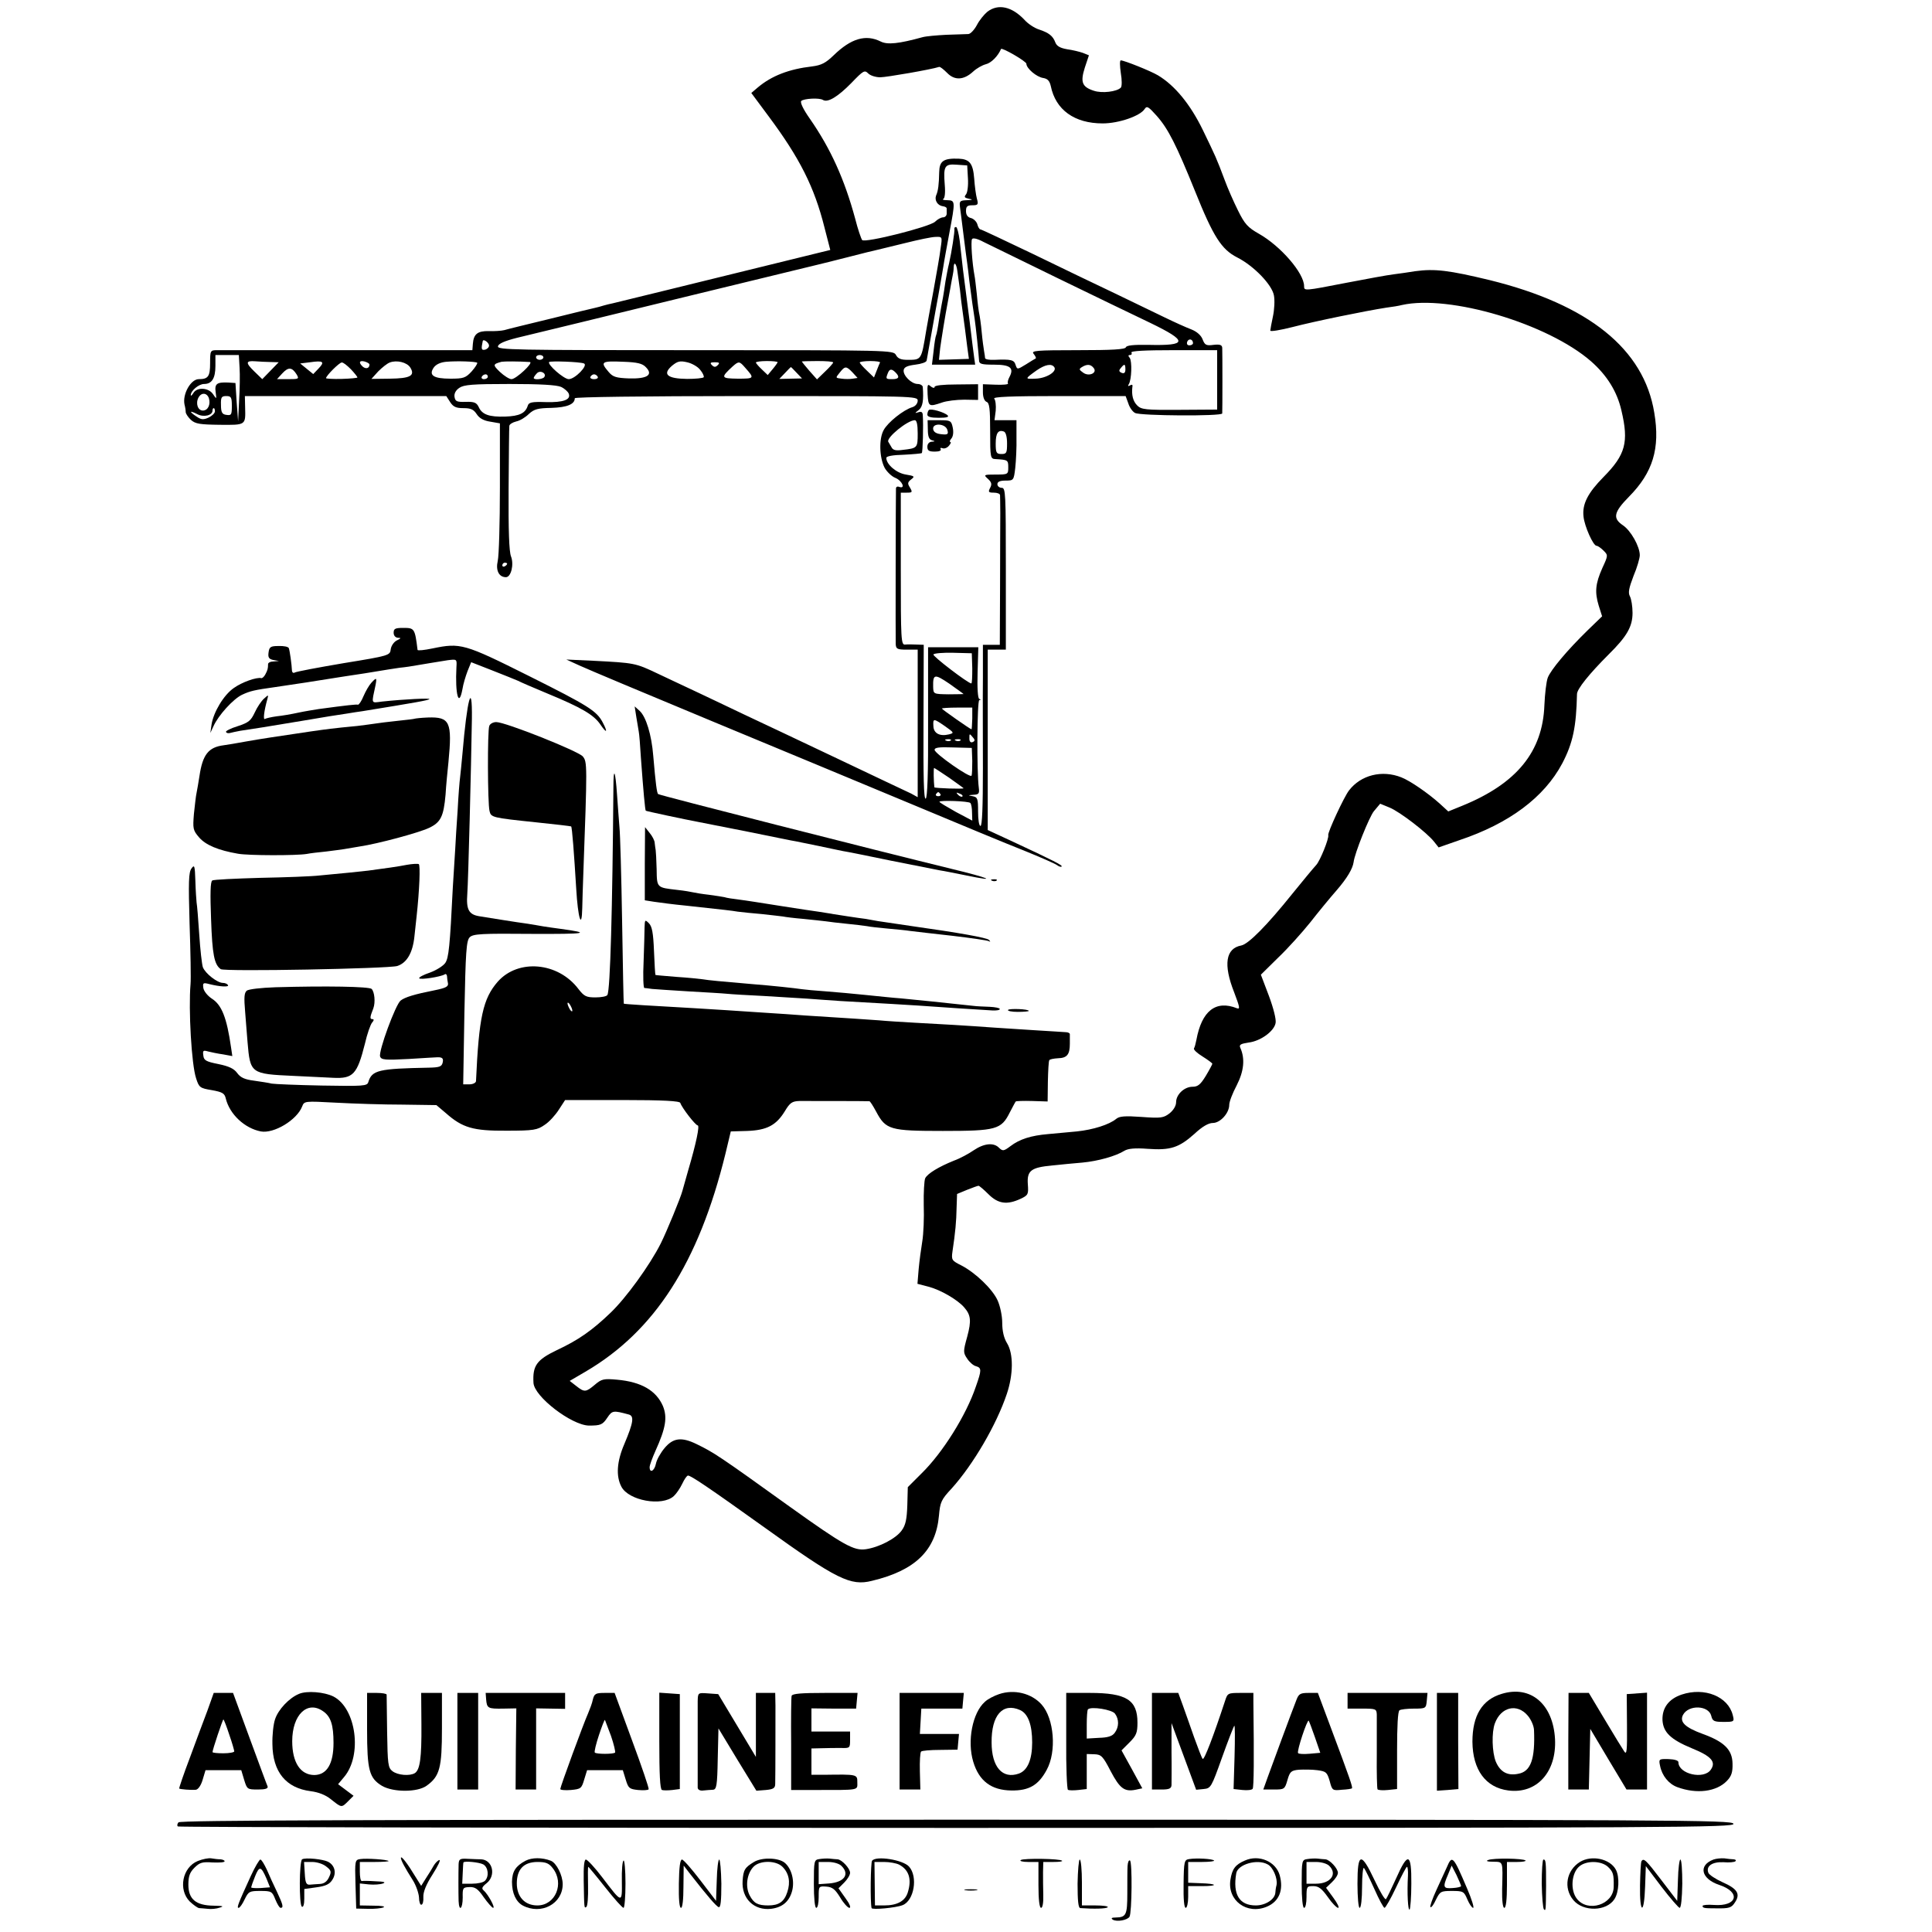 <?xml version="1.0" standalone="no"?>
<!DOCTYPE svg PUBLIC "-//W3C//DTD SVG 20010904//EN"
 "http://www.w3.org/TR/2001/REC-SVG-20010904/DTD/svg10.dtd">
<svg version="1.0" xmlns="http://www.w3.org/2000/svg"
 width="800pt" height="800pt" viewBox="0 0 800 800"
 preserveAspectRatio="xMidYMid meet">
<g transform="translate(0,800) scale(0.1,-0.1)"
fill="#000000" stroke="none">
<path d="M4088 7951 c-13 -11 -33 -35 -43 -55 -11 -20 -26 -36 -35 -37 -8 0
-49 -2 -90 -3 -41 -2 -86 -6 -100 -10 -98 -27 -145 -32 -173 -18 -62 31 -123
13 -195 -57 -33 -32 -51 -41 -89 -46 -96 -11 -168 -39 -225 -87 l-27 -23 72
-97 c128 -172 189 -292 231 -460 l24 -93 -167 -41 c-430 -106 -718 -176 -734
-180 -10 -2 -27 -6 -37 -9 -10 -3 -27 -8 -37 -10 -10 -2 -93 -22 -185 -45 -91
-22 -177 -43 -190 -47 -12 -3 -42 -5 -64 -4 -46 1 -63 -12 -66 -53 l-2 -26
-516 0 c-283 0 -527 0 -542 0 -27 0 -28 -2 -28 -54 0 -55 -8 -66 -47 -66 -33
0 -68 -62 -59 -105 3 -11 5 -25 5 -32 1 -7 10 -21 22 -32 18 -16 36 -19 119
-20 109 -1 107 -2 105 72 l-1 47 417 0 417 0 16 -25 c13 -20 25 -25 55 -25 30
0 42 -5 55 -25 11 -17 29 -27 56 -31 l40 -7 0 -266 c0 -146 -4 -283 -9 -304
-9 -39 5 -67 34 -67 21 0 34 52 21 86 -8 20 -11 109 -10 279 1 138 2 255 3
261 0 7 13 15 29 19 15 3 38 17 52 31 22 20 37 24 93 25 65 2 97 15 97 40 0 5
280 9 710 9 695 0 710 0 710 -19 0 -11 -9 -23 -22 -27 -37 -11 -102 -63 -119
-95 -20 -36 -18 -113 4 -156 9 -16 29 -36 45 -42 28 -12 43 -47 15 -37 -7 3
-13 0 -13 -7 -1 -25 -2 -623 -1 -644 1 -20 6 -23 46 -23 l45 0 0 -305 0 -306
-27 15 c-16 7 -154 73 -308 146 -154 73 -327 155 -385 182 -58 28 -141 67
-185 88 -44 20 -120 57 -170 80 -95 45 -96 45 -270 54 l-110 5 55 -25 c30 -14
278 -118 550 -231 272 -113 646 -268 830 -345 184 -77 391 -163 460 -190 69
-28 131 -55 138 -61 7 -5 15 -8 18 -5 4 5 -26 21 -213 108 l-93 43 0 374 0
373 38 0 37 0 0 335 c0 313 -1 335 -17 335 -10 0 -18 7 -18 15 0 10 10 15 34
15 33 0 34 1 40 53 3 28 6 85 5 125 l0 72 -45 0 -46 0 5 39 c2 22 -1 45 -6 50
-8 8 71 11 267 11 l277 0 11 -30 c5 -17 18 -35 28 -40 22 -12 360 -14 361 -2
1 10 1 254 0 272 -1 12 -10 15 -36 12 -30 -4 -36 -1 -45 22 -6 17 -24 33 -47
42 -21 8 -70 30 -109 49 -39 19 -131 63 -205 99 -74 35 -228 109 -343 165
-115 55 -212 101 -216 101 -4 0 -10 9 -13 21 -3 11 -15 23 -26 26 -14 3 -21
13 -21 29 0 19 5 24 26 24 24 0 26 3 19 28 -4 15 -9 52 -11 82 -5 64 -19 81
-65 83 -63 2 -79 -10 -80 -56 -1 -50 -4 -77 -13 -97 -7 -19 6 -41 28 -44 9 -1
16 -5 16 -9 0 -4 0 -14 0 -22 0 -8 -7 -15 -15 -15 -8 0 -23 -8 -33 -18 -21
-21 -290 -89 -302 -76 -4 5 -18 45 -29 89 -44 162 -101 289 -188 414 -26 37
-41 67 -35 73 10 10 75 14 90 4 20 -12 62 14 117 70 50 52 55 55 70 40 9 -9
31 -16 50 -16 25 0 210 32 244 43 4 1 18 -10 33 -25 31 -32 69 -30 108 6 14
13 37 26 52 30 22 5 50 33 63 63 3 8 105 -51 105 -61 0 -19 42 -55 70 -59 18
-3 26 -12 31 -33 20 -99 98 -155 215 -155 67 0 156 31 174 60 9 14 16 9 50
-29 47 -53 81 -120 159 -313 75 -187 109 -240 174 -273 69 -35 144 -113 152
-157 4 -20 2 -59 -4 -87 -6 -28 -11 -55 -11 -59 0 -5 42 2 93 15 92 24 303 67
387 80 25 3 54 8 65 11 197 44 604 -77 783 -233 66 -58 108 -125 126 -204 31
-131 17 -183 -74 -275 -65 -66 -89 -112 -83 -164 4 -40 40 -121 54 -121 5 0
18 -9 29 -20 19 -19 19 -20 -5 -72 -29 -65 -32 -100 -15 -156 l14 -44 -60 -58
c-85 -83 -152 -163 -165 -196 -6 -16 -12 -67 -14 -114 -7 -192 -114 -324 -339
-416 l-59 -24 -36 33 c-48 43 -122 94 -158 108 -80 32 -168 10 -217 -54 -21
-27 -89 -174 -86 -185 4 -13 -34 -107 -50 -124 -12 -13 -56 -66 -98 -118 -105
-131 -182 -209 -212 -215 -65 -12 -75 -79 -30 -193 23 -61 26 -72 12 -67 -88
35 -146 -11 -168 -131 -3 -15 -7 -31 -10 -35 -3 -5 13 -20 36 -34 22 -14 40
-27 40 -30 0 -2 -12 -25 -27 -50 -22 -36 -33 -45 -55 -45 -34 0 -68 -32 -68
-64 0 -15 -11 -33 -27 -46 -25 -19 -35 -21 -116 -15 -69 5 -92 3 -105 -8 -29
-24 -96 -45 -163 -52 -35 -3 -89 -8 -119 -11 -71 -6 -118 -21 -156 -50 -28
-21 -32 -21 -47 -7 -22 23 -62 19 -105 -10 -20 -14 -57 -34 -82 -43 -62 -25
-109 -53 -119 -73 -4 -9 -7 -59 -6 -111 2 -52 -1 -120 -6 -150 -5 -30 -12 -82
-15 -115 l-5 -61 46 -12 c50 -13 120 -54 147 -85 28 -32 31 -55 13 -122 -17
-61 -17 -66 0 -91 9 -14 26 -29 36 -31 24 -7 24 -16 0 -84 -40 -119 -138 -275
-225 -360 l-57 -57 -2 -75 c-2 -58 -7 -82 -23 -104 -24 -34 -94 -70 -149 -78
-49 -7 -91 16 -316 177 -288 207 -312 223 -384 258 -63 31 -98 26 -133 -16
-17 -20 -33 -49 -36 -65 -6 -30 -26 -41 -26 -14 0 8 11 38 24 67 43 95 50 139
31 186 -28 64 -89 100 -190 109 -55 5 -64 3 -92 -21 -37 -31 -43 -32 -77 -5
l-27 21 65 38 c287 168 469 451 580 903 l22 92 68 2 c81 3 120 23 156 82 21
35 30 41 60 42 34 0 280 0 290 -1 3 0 15 -19 28 -43 40 -75 57 -80 276 -80
221 0 242 6 277 76 12 23 23 44 25 46 2 2 33 3 68 2 l64 -2 1 82 c1 45 3 85 6
89 2 4 19 7 36 8 37 1 49 15 49 60 0 17 0 35 0 40 0 4 -8 8 -17 8 -10 1 -67 4
-128 8 -60 4 -137 9 -170 11 -108 8 -228 15 -325 20 -52 3 -120 7 -150 10 -53
4 -116 8 -305 20 -49 4 -115 8 -145 10 -131 9 -259 17 -310 20 -178 10 -295
17 -297 19 -1 0 -4 154 -7 341 -3 187 -8 363 -11 390 -2 28 -7 88 -10 135 -7
102 -15 117 -15 29 -4 -500 -13 -840 -25 -859 -3 -6 -26 -10 -49 -10 -38 0
-47 4 -71 35 -84 111 -249 126 -334 30 -61 -70 -78 -147 -90 -412 -1 -7 -13
-13 -27 -13 l-26 0 5 296 c5 254 8 299 22 313 14 14 48 16 258 14 226 -1 250
3 117 21 -25 3 -56 8 -70 10 -14 3 -43 7 -65 11 -46 6 -156 24 -200 31 -44 7
-55 28 -50 93 4 52 16 527 19 724 2 164 -20 82 -39 -143 -4 -41 -8 -86 -10
-100 -2 -14 -7 -74 -10 -135 -4 -60 -9 -132 -10 -160 -2 -27 -6 -99 -10 -160
-12 -244 -17 -291 -31 -312 -8 -12 -36 -30 -63 -40 -27 -9 -48 -20 -45 -24 4
-7 88 6 105 16 5 4 9 0 10 -7 0 -7 2 -21 4 -30 2 -13 -9 -19 -53 -28 -86 -17
-125 -29 -143 -43 -21 -16 -93 -212 -85 -232 5 -14 22 -15 118 -10 62 4 115 7
118 7 22 1 27 -5 23 -22 -4 -17 -14 -20 -57 -21 -208 -4 -236 -10 -251 -60 -5
-16 -20 -17 -193 -14 -103 2 -196 6 -207 8 -11 3 -44 8 -72 12 -40 5 -57 13
-71 32 -13 18 -34 28 -78 37 -50 10 -60 15 -62 35 -3 21 -1 23 20 17 12 -3 40
-9 62 -12 l38 -7 -5 34 c-18 126 -39 178 -80 204 -18 12 -33 31 -35 44 -3 21
-1 23 25 16 44 -11 83 -13 77 -4 -3 5 -12 9 -21 9 -23 0 -73 39 -83 65 -4 12
-11 73 -15 136 -4 63 -9 122 -11 132 -1 10 -4 50 -5 89 -2 64 -4 69 -16 52
-12 -16 -13 -55 -8 -229 4 -115 6 -228 4 -250 -9 -105 4 -334 23 -390 12 -38
16 -41 65 -49 44 -8 53 -13 58 -35 16 -65 78 -123 145 -136 54 -10 149 47 171
103 9 23 9 23 141 16 73 -4 197 -8 274 -8 l141 -2 39 -33 c69 -61 113 -74 252
-73 112 0 127 3 157 24 19 12 45 41 59 63 l26 40 237 0 c171 0 238 -4 240 -12
7 -21 63 -93 72 -93 9 0 -6 -73 -39 -185 -11 -38 -22 -77 -24 -85 -7 -28 -66
-171 -90 -219 -46 -91 -144 -226 -208 -287 -76 -73 -133 -113 -223 -155 -83
-40 -100 -64 -96 -135 3 -57 157 -175 229 -177 49 0 57 3 77 33 20 30 25 30
88 13 24 -6 20 -33 -18 -123 -31 -72 -35 -132 -12 -176 30 -58 169 -83 217
-39 10 9 26 32 35 51 9 19 19 34 24 34 12 0 85 -49 321 -218 295 -212 352
-240 440 -218 180 43 265 126 278 270 5 56 9 66 53 113 89 99 185 263 228 391
27 80 28 166 1 210 -13 21 -20 50 -20 85 0 29 -9 70 -19 92 -21 47 -92 115
-150 145 -40 20 -42 23 -37 58 12 80 16 125 17 180 l2 58 41 17 c23 9 44 17
48 17 3 0 22 -16 41 -35 40 -40 77 -45 133 -19 32 15 33 19 30 61 -4 56 14 69
101 77 35 4 91 9 125 12 65 6 139 27 174 49 15 9 43 12 96 8 95 -7 130 5 194
62 32 30 58 45 76 45 31 0 68 41 68 75 0 13 14 49 31 81 30 59 35 110 15 155
-6 13 1 17 34 22 50 6 106 47 112 81 3 15 -9 62 -28 113 l-33 87 72 71 c40 38
99 104 132 145 32 41 82 102 111 135 43 50 65 88 69 115 4 36 65 188 84 211
l26 31 39 -16 c42 -17 155 -104 184 -141 l19 -24 86 30 c206 69 351 177 426
318 44 84 58 151 61 287 0 21 51 84 131 164 75 74 99 115 99 172 0 27 -5 58
-11 69 -8 15 -4 34 15 84 15 35 26 74 26 86 0 36 -37 102 -70 124 -43 29 -38
54 25 118 99 100 130 200 105 348 -43 264 -272 448 -681 549 -170 41 -228 48
-309 37 -25 -4 -65 -10 -90 -13 -25 -3 -112 -19 -195 -35 -175 -34 -175 -34
-175 -14 0 54 -97 166 -187 217 -46 26 -59 40 -87 97 -18 36 -43 93 -55 126
-35 93 -36 94 -90 206 -52 107 -116 185 -186 227 -30 18 -140 62 -154 62 -5 0
-4 -24 0 -52 5 -29 5 -56 0 -61 -17 -17 -78 -24 -111 -13 -50 16 -57 36 -38
96 l17 51 -25 10 c-14 5 -43 12 -65 15 -29 5 -43 13 -49 28 -10 27 -26 40 -68
54 -19 6 -46 24 -60 40 -52 55 -109 68 -154 33z m-80 -689 c2 -30 -2 -60 -8
-67 -9 -11 -6 -14 12 -18 18 -3 16 -5 -9 -6 -28 -1 -31 -4 -28 -28 2 -16 9
-68 15 -118 6 -49 13 -101 15 -115 2 -14 6 -47 9 -75 8 -62 18 -134 22 -157 4
-24 17 -149 18 -170 0 -15 10 -18 62 -18 67 0 84 -13 64 -51 -6 -11 -9 -23 -6
-27 2 -4 -20 -6 -50 -5 l-54 2 0 -33 c0 -21 6 -36 15 -40 12 -4 15 -27 15
-121 0 -112 1 -115 23 -116 50 -3 52 -4 52 -34 0 -29 -1 -30 -52 -30 -50 0
-51 -1 -32 -18 15 -14 17 -22 9 -37 -9 -17 -7 -20 15 -20 14 0 25 -4 26 -10 0
-5 1 -39 1 -75 0 -36 -1 -173 -1 -305 l-1 -240 -35 0 -35 0 0 -137 c-1 -76 0
-245 0 -375 0 -158 -3 -238 -10 -238 -6 0 -10 25 -10 59 0 54 -2 60 -22 64
-21 4 -21 4 3 6 22 1 25 5 22 29 -9 68 -7 362 2 363 7 0 7 2 0 5 -6 2 -9 45
-7 109 l3 105 -104 0 -104 0 0 -312 c1 -213 -3 -313 -10 -315 -8 -3 -10 93 -9
317 l1 320 -30 1 c-16 1 -38 1 -47 0 -17 -2 -18 19 -18 313 l0 316 25 0 c23 0
24 2 13 21 -11 17 -10 22 5 34 16 12 14 14 -22 20 -39 6 -81 42 -81 69 0 7 27
12 72 13 39 2 73 5 75 7 4 4 7 113 4 158 -1 12 -6 15 -18 11 -16 -5 -16 -4 1
9 17 13 21 40 17 96 -1 6 -10 12 -21 12 -26 0 -62 36 -58 58 2 12 16 18 48 22
25 3 46 10 47 17 1 6 5 26 8 45 3 18 17 94 30 168 14 74 27 153 31 175 3 22
15 85 25 140 25 132 25 135 -8 136 -16 0 -23 3 -17 5 6 3 9 25 6 59 -6 77 -1
87 50 83 l43 -3 3 -53z m-113 -289 c-3 -27 -17 -106 -30 -178 -13 -71 -27
-146 -30 -165 -20 -121 -19 -120 -77 -120 -27 0 -40 5 -48 20 -11 20 -21 20
-831 20 -752 0 -820 1 -817 16 2 11 27 22 78 35 41 10 158 38 260 63 102 25
307 75 455 111 312 76 514 125 535 130 8 2 62 15 120 30 58 15 114 29 125 31
11 3 63 15 115 28 52 13 108 25 124 25 28 1 28 1 21 -46z m485 -125 c146 -71
318 -154 383 -185 157 -76 156 -95 -8 -91 -61 1 -90 -2 -93 -10 -3 -9 -57 -12
-199 -12 -174 0 -194 -2 -183 -15 7 -9 11 -17 9 -19 -2 -1 -21 -12 -41 -25
-36 -22 -36 -22 -43 -1 -6 20 -19 23 -87 20 -21 -1 -38 2 -39 7 0 4 -2 17 -4
28 -2 11 -7 47 -10 80 -3 33 -8 67 -10 75 -2 8 -7 44 -10 80 -4 36 -8 72 -10
80 -9 48 -16 141 -10 150 4 6 22 2 48 -12 23 -11 161 -79 307 -150z m560 -269
c0 -5 -7 -9 -15 -9 -9 0 -12 6 -9 15 6 15 24 11 24 -6z m-2915 -10 c0 -7 -8
-15 -17 -17 -15 -3 -16 3 -9 36 3 10 26 -7 26 -19z m3015 -142 l0 -123 -156
-1 c-140 -1 -158 1 -175 18 -18 18 -24 44 -20 78 2 8 -2 10 -10 5 -8 -4 -10
-3 -5 5 12 19 14 95 4 109 -7 8 -7 12 1 12 7 0 9 5 6 10 -4 7 57 10 174 10
l181 0 0 -123z m-4048 51 c2 -29 1 -91 -2 -138 l-4 -85 -6 80 -5 79 -30 2
c-47 2 -57 -5 -52 -40 4 -30 4 -30 -11 -8 -18 27 -66 30 -81 5 -6 -10 -11 -14
-11 -9 0 18 33 46 55 46 32 0 47 23 47 75 l0 45 48 0 49 0 3 -52z m1258 42 c0
-5 -7 -10 -15 -10 -8 0 -15 5 -15 10 0 6 7 10 15 10 8 0 15 -4 15 -10z m-1131
-19 l35 -1 -34 -35 -34 -35 -33 32 c-37 36 -36 45 4 42 15 -1 44 -3 62 -3z
m200 -27 l-22 -23 -27 22 -27 22 41 5 c55 8 62 2 35 -26z m211 17 c0 -16 -14
-20 -27 -10 -19 17 -16 28 7 22 11 -3 20 -9 20 -12z m169 -13 c21 -34 -1 -45
-85 -46 l-76 -1 28 31 c16 16 37 33 48 37 29 11 71 1 85 -21z m277 20 c2 -3
-8 -19 -23 -36 -25 -27 -34 -30 -88 -30 -70 0 -91 14 -69 46 9 13 28 22 52 24
47 4 122 1 128 -4z m218 3 c17 -2 -57 -71 -76 -71 -9 0 -31 14 -48 30 -30 29
-30 32 7 42 11 2 70 2 117 -1z m224 -6 c19 -7 -37 -65 -63 -65 -20 0 -90 61
-81 71 6 5 127 1 144 -6z m256 -15 c32 -32 7 -49 -69 -47 -53 2 -67 6 -84 26
-37 43 -32 47 61 43 56 -2 78 -7 92 -22z m225 -11 c11 -13 17 -27 15 -31 -3
-4 -34 -7 -69 -7 -82 1 -103 19 -63 54 23 19 33 22 63 15 19 -4 44 -18 54 -31z
m321 31 c-1 -3 -10 -16 -21 -29 l-20 -24 -24 23 c-14 13 -25 26 -25 29 0 3 20
6 45 6 25 0 45 -2 45 -5z m230 -1 c0 -3 -15 -20 -34 -38 l-33 -32 -32 36 c-17
20 -31 37 -31 38 0 1 29 2 65 2 36 0 65 -2 65 -6z m194 0 c-2 -3 -8 -19 -14
-34 l-11 -28 -29 28 c-17 16 -30 31 -30 34 0 3 20 6 44 6 24 0 42 -3 40 -6z
m-2191 -28 c15 -16 27 -31 27 -34 0 -2 -29 -5 -65 -6 -36 -1 -65 1 -65 3 0 10
55 65 65 65 6 1 22 -12 38 -28z m1519 17 c-9 -9 -15 -9 -24 0 -9 9 -7 12 12
12 19 0 21 -3 12 -12z m114 -11 c39 -44 38 -45 -31 -45 -70 1 -72 4 -21 51 25
22 28 22 52 -6z m1280 2 c11 -18 -34 -46 -79 -47 -44 -2 -44 -1 5 34 36 25 63
30 74 13z m162 -2 c18 -21 -19 -38 -43 -20 -17 12 -18 15 -5 23 21 13 36 12
48 -3z m132 -7 c0 -13 -5 -18 -15 -14 -12 5 -13 10 -4 20 15 19 19 18 19 -6z
m-3432 -20 c11 -19 10 -20 -35 -20 l-46 0 22 24 c25 27 40 26 59 -4z m2071 6
l22 -23 -47 -1 -47 -1 23 24 c13 14 24 25 25 25 1 0 12 -11 24 -24z m231 2
l21 -23 -20 -3 c-11 -2 -32 -2 -46 0 -26 3 -26 3 -8 25 22 28 27 28 53 1z
m-1276 -19 c-6 -10 -44 -13 -44 -4 0 3 6 12 13 19 13 15 41 1 31 -15z m1454
19 c19 -19 14 -28 -13 -28 -27 0 -28 1 -19 24 7 19 16 20 32 4z m-1688 -18 c0
-5 -7 -10 -16 -10 -8 0 -12 5 -9 10 3 6 10 10 16 10 5 0 9 -4 9 -10z m455 0
c3 -5 -3 -10 -15 -10 -12 0 -18 5 -15 10 3 6 10 10 15 10 5 0 12 -4 15 -10z
m-152 -42 c15 -7 29 -20 32 -28 10 -25 -22 -37 -95 -35 -59 2 -71 -1 -75 -16
-10 -30 -34 -42 -93 -44 -66 -2 -96 8 -110 40 -9 18 -18 22 -54 21 -37 -1 -43
2 -46 21 -2 13 5 27 20 37 19 13 54 16 208 16 128 0 194 -4 213 -12z m-1458
-47 c8 -26 -4 -51 -25 -51 -21 0 -31 30 -18 54 12 22 35 20 43 -3z m95 -32 c0
-36 -2 -40 -22 -37 -18 2 -23 10 -23 41 -1 32 2 37 22 37 20 0 23 -5 23 -41z
m-70 -22 c0 -8 -12 -19 -26 -26 -22 -10 -31 -9 -50 4 -32 21 -30 27 3 10 27
-14 63 -5 63 15 0 6 2 10 5 10 3 0 5 -6 5 -13z m2910 -92 c0 -60 -1 -61 -63
-68 -28 -4 -40 -1 -46 12 -5 9 -11 19 -13 22 -8 17 80 89 110 89 8 0 12 -18
12 -55z m370 -41 c0 -39 -2 -44 -23 -44 -21 0 -24 5 -24 43 0 43 10 59 34 50
8 -3 13 -22 13 -49z m-2070 -498 c0 -3 -4 -8 -10 -11 -5 -3 -10 -1 -10 4 0 6
5 11 10 11 6 0 10 -2 10 -4z m1926 -434 c0 -34 -1 -62 -4 -62 -13 0 -161 113
-157 120 3 5 40 8 82 7 l77 -2 2 -63z m-36 -106 c0 0 -28 -1 -62 -1 -63 1 -63
1 -64 31 -1 53 5 55 67 13 32 -23 59 -42 59 -43z m36 -101 c-1 -25 -2 -45 -3
-45 -5 0 -123 83 -123 86 0 2 28 4 63 4 l63 0 0 -45z m-113 -32 c38 -27 39
-28 16 -34 -37 -9 -63 4 -64 34 -2 33 0 33 48 0z m116 -47 c9 -10 8 -15 -2
-19 -8 -3 -13 3 -13 14 0 23 0 23 15 5z m-92 -12 c-3 -3 -12 -4 -19 -1 -8 3
-5 6 6 6 11 1 17 -2 13 -5z m40 0 c-3 -3 -12 -4 -19 -1 -8 3 -5 6 6 6 11 1 17
-2 13 -5z m49 -85 c0 -30 -1 -57 -3 -61 -6 -11 -153 92 -153 107 0 10 19 12
77 10 l77 -2 2 -54z m-95 -70 c32 -23 59 -42 59 -43 0 -4 -120 0 -121 4 -3 24
-4 80 -1 80 2 0 30 -19 63 -41z m-37 -67 c3 -5 -1 -9 -9 -9 -8 0 -12 4 -9 9 3
4 7 8 9 8 2 0 6 -4 9 -8z m91 -10 c-3 -3 -11 0 -18 7 -9 10 -8 11 6 5 10 -3
15 -9 12 -12z m33 -27 c4 -4 7 -22 7 -40 l1 -33 -68 36 c-37 21 -68 39 -68 42
0 7 121 3 128 -5z m-1648 -860 c0 -5 -5 -3 -10 5 -5 8 -10 20 -10 25 0 6 5 3
10 -5 5 -8 10 -19 10 -25z"/>
<path d="M3952 7053 c2 -11 -12 -99 -22 -143 -5 -19 -11 -53 -15 -75 -3 -23
-8 -52 -10 -65 -3 -14 -10 -54 -16 -89 -5 -36 -11 -67 -13 -70 -2 -3 -7 -32
-10 -63 l-7 -58 90 0 89 0 -4 28 c-2 15 -11 83 -19 152 -9 69 -18 139 -20 155
-4 30 -9 66 -21 178 -4 31 -11 57 -15 57 -5 0 -8 -3 -7 -7z m12 -174 c2 -13 7
-49 11 -79 3 -30 8 -71 11 -90 7 -50 12 -88 19 -145 l7 -51 -62 -2 -62 -2 5
48 c6 43 21 137 31 188 2 12 7 39 11 60 4 22 8 46 10 54 2 8 4 24 4 34 1 25
11 15 15 -15z"/>
<path d="M3841 6367 c3 -51 6 -52 59 -34 19 7 61 12 93 12 l57 -1 0 32 0 33
-90 -1 c-55 0 -90 -4 -90 -10 0 -6 -7 -5 -16 2 -13 12 -15 8 -13 -33z"/>
<path d="M3846 6302 c-3 -3 -6 -11 -6 -19 0 -9 15 -13 47 -13 32 0 44 3 37 10
-13 13 -71 30 -78 22z"/>
<path d="M3842 6221 c0 -28 5 -41 17 -44 14 -4 14 -5 -1 -6 -11 -1 -18 -9 -18
-21 0 -16 7 -20 31 -20 17 0 28 4 24 10 -3 5 0 7 8 4 8 -3 20 2 27 11 7 8 9
15 5 15 -4 0 -2 7 5 15 7 9 9 26 5 45 -6 28 -9 30 -55 30 l-49 0 1 -39z m81
-2 c5 -17 1 -20 -25 -17 -21 2 -32 9 -34 21 -4 27 52 24 59 -4z"/>
<path d="M1630 5380 c0 -12 7 -20 18 -21 14 0 13 -2 -5 -11 -12 -6 -23 -22
-25 -36 -3 -26 -5 -27 -195 -58 -106 -18 -197 -35 -203 -39 -5 -3 -10 0 -11 7
-1 26 -9 83 -13 94 -2 6 -21 10 -43 9 -33 0 -38 -4 -41 -27 -3 -21 2 -27 20
-31 l23 -4 -22 -2 c-13 0 -23 -5 -23 -11 0 -18 -2 -25 -11 -42 -5 -10 -13 -17
-17 -16 -19 5 -81 -17 -114 -41 -42 -29 -84 -100 -92 -151 l-5 -35 13 28 c20
45 82 113 118 130 34 16 52 20 138 32 43 6 207 31 260 40 14 2 43 7 65 10 22
3 65 10 95 15 30 5 73 12 95 15 22 2 54 7 70 10 36 6 77 13 128 21 39 5 39 5
37 -28 -6 -113 10 -172 25 -91 3 20 13 53 21 74 l15 37 87 -34 c48 -19 96 -38
107 -43 11 -6 65 -29 120 -52 143 -59 194 -89 221 -129 26 -38 32 -34 10 8
-25 48 -58 69 -306 193 -268 134 -283 138 -399 114 -34 -7 -61 -10 -62 -6 -11
89 -13 91 -59 91 -33 0 -40 -3 -40 -20z"/>
<path d="M1537 5172 c-9 -10 -23 -34 -32 -55 -8 -20 -19 -36 -23 -35 -6 2 -44
-2 -162 -18 -19 -3 -57 -9 -85 -15 -27 -6 -68 -13 -89 -15 -22 -3 -44 -8 -49
-11 -8 -5 -4 32 10 82 5 19 5 19 -14 2 -11 -10 -28 -35 -38 -57 -16 -34 -25
-42 -71 -57 -29 -9 -51 -20 -48 -24 2 -5 10 -6 17 -4 7 2 26 6 42 9 56 8 110
17 255 41 80 14 163 27 185 30 22 4 51 8 65 10 221 36 273 45 278 50 6 5 -102
0 -196 -10 -47 -6 -44 -12 -27 68 6 32 4 33 -18 9z"/>
<path d="M2635 5030 c4 -25 9 -52 10 -60 2 -9 6 -58 9 -110 10 -136 17 -214
20 -217 2 -2 161 -36 220 -47 11 -2 103 -20 203 -40 100 -20 190 -39 200 -40
10 -2 52 -11 93 -19 41 -9 86 -18 100 -21 14 -2 104 -20 200 -40 96 -19 187
-37 202 -40 15 -2 64 -12 109 -21 135 -28 98 -11 -64 28 -303 74 -1208 304
-1212 309 -5 5 -10 41 -20 158 -7 88 -30 162 -56 186 l-21 19 7 -45z"/>
<path d="M1717 5024 c-1 -1 -33 -5 -72 -9 -38 -4 -79 -9 -90 -11 -11 -2 -45
-6 -75 -10 -105 -10 -125 -13 -195 -23 -154 -23 -197 -29 -270 -42 -33 -6 -73
-13 -89 -15 -63 -8 -87 -39 -100 -127 -4 -27 -10 -59 -12 -70 -3 -12 -7 -51
-11 -87 -5 -61 -4 -68 21 -97 27 -32 80 -54 161 -68 43 -8 244 -8 285 -1 14 3
50 7 80 10 30 4 64 8 75 10 11 2 40 7 65 11 74 11 242 56 287 77 48 23 60 47
68 138 2 36 8 97 12 135 16 166 6 187 -85 184 -28 -1 -53 -4 -55 -5z"/>
<path d="M2026 4994 c-8 -20 -7 -320 1 -352 6 -27 11 -28 192 -47 79 -8 145
-16 146 -17 4 -4 12 -111 21 -258 7 -121 23 -174 25 -80 1 30 2 89 4 130 17
467 17 475 -2 498 -19 22 -320 142 -358 142 -13 0 -26 -7 -29 -16z"/>
<path d="M2670 4423 l0 -151 38 -6 c20 -3 80 -11 132 -16 173 -19 185 -20 215
-25 17 -2 62 -7 100 -10 39 -4 78 -9 87 -10 9 -2 48 -7 85 -10 37 -4 79 -8 93
-10 14 -2 52 -7 85 -10 33 -3 71 -8 85 -10 14 -3 52 -7 85 -10 33 -3 76 -7 95
-10 19 -2 98 -12 174 -20 77 -9 145 -19 150 -22 8 -4 8 -2 1 5 -8 9 -126 30
-318 57 -89 13 -115 17 -142 21 -16 3 -39 7 -50 9 -27 3 -116 17 -135 20 -8 2
-33 5 -55 9 -22 3 -96 14 -165 25 -69 11 -145 23 -170 26 -25 3 -52 7 -60 10
-8 2 -37 6 -65 10 -27 3 -57 8 -65 10 -8 2 -37 7 -65 10 -86 10 -85 8 -86 86
-1 38 -3 74 -4 79 -1 6 -3 19 -4 29 0 10 -10 29 -21 42 l-19 24 -1 -152z"/>
<path d="M1685 4419 c-35 -7 -92 -15 -160 -24 -23 -3 -113 -12 -200 -20 -33
-4 -145 -8 -248 -10 -103 -3 -193 -7 -198 -11 -8 -4 -9 -56 -5 -160 5 -146 13
-188 40 -207 15 -11 694 2 731 13 40 13 64 55 71 122 3 29 7 67 9 83 12 110
16 213 9 217 -5 2 -27 1 -49 -3z"/>
<path d="M4108 4353 c7 -3 16 -2 19 1 4 3 -2 6 -13 5 -11 0 -14 -3 -6 -6z"/>
<path d="M2669 4160 c0 -19 -2 -83 -4 -142 -3 -60 -1 -108 3 -109 4 0 18 -2
32 -4 14 -1 81 -6 150 -10 69 -4 141 -8 160 -10 19 -2 87 -6 150 -9 63 -4 144
-9 180 -11 36 -3 99 -7 140 -10 180 -10 278 -16 325 -19 28 -2 100 -7 160 -11
61 -4 125 -8 143 -9 17 -1 32 1 32 6 0 4 -19 8 -42 9 -24 1 -54 2 -68 4 -14 1
-52 6 -85 9 -57 6 -90 10 -215 22 -30 2 -95 9 -145 14 -49 5 -124 12 -165 15
-42 3 -87 7 -100 9 -25 4 -127 15 -205 21 -128 11 -183 16 -205 20 -14 2 -63
7 -110 10 -47 4 -86 7 -86 8 -1 1 -4 46 -6 100 -3 74 -8 101 -21 114 -16 16
-17 15 -18 -17z"/>
<path d="M1141 3912 c-61 -2 -111 -8 -119 -14 -11 -9 -12 -29 -7 -87 3 -42 8
-98 10 -126 11 -130 13 -132 190 -140 77 -4 151 -7 165 -8 82 -4 99 14 131
141 9 40 23 80 30 88 8 9 8 14 1 14 -11 0 -11 7 4 45 9 25 5 67 -7 80 -10 10
-188 13 -398 7z"/>
<path d="M4174 3818 c-3 -4 15 -8 40 -8 25 0 46 2 46 4 0 8 -82 11 -86 4z"/>
<path d="M1238 986 c-41 -17 -86 -65 -99 -105 -7 -20 -12 -66 -11 -103 1 -115
56 -182 159 -195 31 -4 61 -15 84 -34 44 -35 43 -35 71 -7 l22 22 -32 24 -32
24 25 30 c76 90 50 284 -44 333 -38 19 -110 25 -143 11z m100 -72 c32 -22 43
-57 43 -131 0 -86 -27 -132 -79 -133 -58 0 -92 52 -92 140 0 110 63 170 128
124z"/>
<path d="M4137 985 c-21 -7 -48 -21 -59 -32 -51 -45 -74 -162 -48 -248 24 -80
75 -118 158 -119 73 -1 112 22 146 85 42 76 31 213 -21 271 -42 47 -114 64
-176 43z m87 -66 c33 -15 50 -61 50 -134 0 -71 -19 -116 -55 -129 -68 -24
-113 27 -113 129 -1 113 46 166 118 134z"/>
<path d="M6218 986 c-81 -24 -121 -90 -121 -198 1 -117 55 -190 149 -202 117
-15 200 76 193 213 -8 145 -101 224 -221 187z m108 -90 c13 -15 25 -41 26 -59
5 -121 -13 -173 -66 -182 -44 -9 -74 8 -92 50 -16 39 -18 122 -4 159 25 68 92
84 136 32z"/>
<path d="M6963 983 c-53 -18 -81 -55 -79 -106 3 -50 34 -80 121 -116 81 -33
102 -56 79 -89 -29 -42 -134 -18 -134 31 0 7 -15 12 -41 13 -40 1 -41 0 -35
-28 8 -41 36 -75 71 -88 81 -30 163 -19 206 26 19 20 24 36 23 72 -1 57 -35
90 -123 122 -74 27 -97 50 -82 79 23 43 106 40 117 -4 5 -22 12 -25 51 -25 44
0 45 1 38 28 -19 77 -117 117 -212 85z"/>
<path d="M859 917 c-15 -39 -48 -128 -73 -196 -26 -68 -45 -125 -44 -127 4 -3
49 -7 69 -5 9 1 21 17 28 41 l12 40 74 0 74 0 12 -40 c12 -39 13 -40 57 -40
31 0 43 4 40 13 -3 6 -36 96 -74 199 l-69 188 -40 0 -40 0 -26 -73z m90 -99
c12 -34 21 -66 21 -70 0 -4 -20 -8 -45 -8 -25 0 -45 2 -45 5 0 10 42 135 45
135 2 0 13 -28 24 -62z"/>
<path d="M1520 839 c0 -170 9 -202 62 -234 47 -27 147 -27 185 1 54 39 63 74
63 237 l0 147 -43 0 -43 0 1 -132 c1 -138 -6 -186 -27 -200 -21 -13 -71 -9
-93 8 -18 14 -20 28 -22 162 -1 81 -2 150 -2 155 -1 4 -19 7 -41 7 l-40 0 0
-151z"/>
<path d="M1894 790 l0 -200 43 0 43 0 0 200 0 200 -43 0 -43 0 0 -200z"/>
<path d="M2013 963 c3 -37 8 -39 71 -38 l54 1 -2 -168 -1 -168 43 0 42 0 0
168 0 168 60 -1 60 -1 0 33 0 33 -165 0 -164 0 2 -27z"/>
<path d="M2455 963 c-3 -16 -13 -41 -20 -58 -19 -42 -115 -304 -115 -313 0 -4
20 -6 44 -4 41 4 44 6 55 43 l12 39 74 0 74 0 12 -39 c11 -36 15 -39 51 -43
22 -2 41 -1 44 3 2 4 -29 95 -69 203 l-72 196 -41 0 c-37 0 -43 -3 -49 -27z
m75 -151 c12 -35 19 -66 17 -69 -7 -7 -77 -7 -84 0 -3 3 5 36 17 72 12 36 23
65 25 63 1 -2 12 -31 25 -66z"/>
<path d="M2730 791 c0 -137 3 -200 11 -203 6 -2 25 -2 43 0 l31 4 0 196 0 197
-42 3 -43 3 0 -200z"/>
<path d="M2889 956 c0 -20 0 -106 0 -191 0 -85 0 -161 0 -168 1 -8 10 -13 24
-11 12 1 30 3 39 3 15 1 18 16 20 128 l3 126 78 -129 79 -129 39 3 c32 3 39 8
39 26 1 39 1 270 1 324 l-1 52 -40 0 -40 0 0 -132 0 -133 -78 130 -78 130 -42
3 c-42 3 -42 3 -43 -32z"/>
<path d="M3278 978 c-2 -7 -3 -98 -2 -201 l0 -189 100 0 c186 0 174 -2 174 32
0 33 0 33 -137 31 l-53 0 0 54 0 55 43 1 c23 1 59 1 80 1 36 -1 37 0 37 33 l0
35 -80 0 -80 0 0 48 0 48 93 -1 92 0 3 33 3 32 -134 0 c-99 0 -136 -3 -139
-12z"/>
<path d="M3725 790 l0 -200 43 0 43 0 -2 75 c-1 42 1 78 5 82 3 4 39 7 79 7
l72 1 3 33 3 32 -81 0 -81 0 3 52 3 53 85 0 85 0 3 33 3 32 -133 0 -133 0 0
-200z"/>
<path d="M4415 793 c-1 -109 3 -200 7 -204 4 -3 24 -3 43 -1 l35 4 0 73 0 72
32 -1 c28 -1 35 -8 67 -70 38 -72 57 -86 103 -77 l28 6 -43 79 -43 78 33 33
c28 28 33 40 33 82 0 94 -46 123 -197 123 l-98 0 0 -197z m202 111 c17 -23 17
-55 -1 -79 -10 -14 -28 -20 -65 -21 l-51 -3 0 58 c0 32 2 60 5 63 13 13 100
-1 112 -18z"/>
<path d="M4770 790 l0 -200 40 0 c31 0 40 4 41 18 0 9 1 71 0 137 l0 120 51
-138 51 -138 31 3 c30 3 32 7 76 130 25 70 48 129 51 132 3 3 3 -54 1 -128
l-4 -134 37 -4 c20 -2 39 0 42 5 5 8 6 122 3 360 l0 37 -53 0 c-52 0 -54 -1
-64 -32 -49 -149 -87 -248 -93 -241 -4 4 -19 44 -35 88 -15 44 -37 104 -47
133 l-19 52 -55 0 -54 0 0 -200z"/>
<path d="M5369 963 c-22 -56 -101 -270 -119 -320 l-19 -53 44 0 c43 0 45 1 56
39 10 35 15 40 48 43 20 1 54 1 76 -2 36 -5 40 -8 51 -45 10 -39 12 -40 50
-36 21 1 41 4 42 6 4 4 -7 37 -88 253 l-53 142 -39 0 c-33 0 -40 -4 -49 -27z
m76 -157 l22 -64 -45 -4 c-24 -2 -45 -1 -47 3 -6 8 38 140 44 134 2 -3 14 -34
26 -69z"/>
<path d="M5580 957 l0 -32 60 0 c57 0 60 -1 61 -25 0 -14 0 -87 0 -163 -1 -77
1 -142 3 -146 3 -4 22 -5 43 -3 l38 4 0 160 c0 98 3 162 10 166 5 4 33 7 60 7
49 0 50 1 53 33 l3 32 -165 0 -166 0 0 -33z"/>
<path d="M5950 787 l0 -202 44 3 45 4 -1 199 0 199 -44 0 -44 0 0 -203z"/>
<path d="M6494 790 l0 -200 43 0 42 0 3 125 3 126 75 -126 75 -125 42 0 43 0
0 201 0 200 -42 -3 -42 -3 1 -128 c1 -105 -1 -125 -11 -110 -7 10 -43 69 -80
131 l-67 112 -42 0 -42 0 -1 -200z"/>
<path d="M739 454 c-6 -7 -6 -15 -2 -17 5 -3 1457 -6 3227 -6 3007 0 3217 2
3214 17 -3 16 -216 17 -3216 17 -2452 0 -3216 -2 -3223 -11z"/>
<path d="M819 294 c-64 -26 -82 -119 -33 -168 15 -14 32 -26 38 -27 6 0 22 -2
36 -3 14 -2 36 0 50 5 19 6 14 7 -26 8 -73 1 -104 27 -104 87 0 35 6 51 25 70
22 22 33 25 75 22 28 -1 50 0 50 5 0 4 -8 7 -17 8 -10 0 -27 2 -38 4 -11 2
-36 -3 -56 -11z"/>
<path d="M1251 301 c-12 -8 -13 -189 -1 -196 6 -4 10 10 10 33 l0 40 50 7 c38
5 55 13 66 31 18 27 11 59 -16 74 -22 12 -96 19 -109 11z m100 -30 c21 -16 22
-22 11 -45 -8 -17 -20 -26 -37 -27 -14 -1 -33 -2 -42 -3 -15 -1 -19 8 -21 47
l-3 47 34 0 c19 0 45 -8 58 -19z"/>
<path d="M1492 302 c-22 -3 -23 -6 -20 -104 l3 -101 48 -1 c26 -1 55 2 65 6 9
4 -9 7 -40 7 l-58 1 0 46 0 45 38 -4 c21 -2 47 0 58 4 13 5 4 8 -31 9 -27 2
-53 2 -57 1 -5 0 -8 17 -8 39 l0 40 62 0 c34 0 59 2 57 4 -6 6 -91 12 -117 8z"/>
<path d="M1660 307 c0 -10 16 -40 49 -92 14 -22 25 -55 26 -72 0 -18 5 -32 10
-30 6 1 9 15 8 32 -1 20 11 51 38 93 23 36 35 62 28 60 -7 -2 -17 -13 -23 -23
-6 -11 -20 -34 -32 -52 l-20 -32 -25 40 c-30 50 -58 87 -59 76z"/>
<path d="M1899 280 c-1 -36 -1 -120 0 -152 2 -46 17 -32 17 15 -1 40 1 42 28
43 23 1 35 -7 59 -42 17 -24 35 -44 39 -44 10 0 -21 56 -39 72 -10 8 -7 15 12
30 40 32 25 97 -23 99 -9 0 -34 1 -55 2 -33 2 -37 -1 -38 -23z m102 0 c21 -12
25 -50 7 -68 -7 -7 -30 -12 -53 -12 l-41 0 2 43 c1 23 2 43 3 45 3 7 65 1 82
-8z"/>
<path d="M2176 295 c-41 -22 -55 -44 -56 -87 0 -47 16 -82 44 -98 77 -41 166
7 166 88 0 37 -26 88 -49 97 -36 14 -78 14 -105 0z m113 -31 c49 -63 11 -154
-64 -154 -52 0 -85 36 -85 91 0 59 29 89 86 89 34 0 47 -5 63 -26z"/>
<path d="M3122 290 c-38 -23 -44 -33 -47 -78 -5 -73 47 -124 118 -116 47 6 75
30 87 74 11 42 -2 93 -31 117 -26 21 -94 23 -127 3z m118 -20 c27 -27 34 -63
20 -105 -13 -40 -35 -55 -79 -55 -43 0 -60 9 -77 42 -19 37 -11 91 17 119 26
26 92 26 119 -1z"/>
<path d="M3393 302 c-22 -3 -23 -7 -23 -103 0 -59 4 -99 10 -99 6 0 10 20 10
45 0 45 0 45 32 43 25 -2 36 -11 57 -45 14 -24 32 -43 38 -43 8 0 1 17 -16 40
l-29 41 24 24 c13 13 24 31 24 40 0 18 -34 55 -52 56 -7 0 -22 2 -33 3 -11 1
-30 0 -42 -2z m91 -28 c36 -35 12 -68 -51 -73 l-43 -3 0 46 0 46 39 0 c23 0
46 -7 55 -16z"/>
<path d="M3611 295 c-6 -8 -8 -171 -2 -196 2 -8 100 1 128 12 48 18 65 118 27
160 -25 28 -137 46 -153 24z m112 -16 c41 -22 53 -60 36 -115 -11 -36 -44 -54
-98 -54 l-38 0 -1 90 -1 90 40 0 c22 0 50 -5 62 -11z"/>
<path d="M4227 298 c-7 -4 7 -8 31 -8 l42 0 0 -95 c0 -61 4 -95 11 -95 6 0 10
21 9 53 -1 28 -1 71 -1 95 l1 42 42 0 c23 0 39 2 36 5 -8 9 -159 11 -171 3z"/>
<path d="M4924 302 c-20 -3 -22 -9 -23 -103 -1 -63 2 -99 9 -99 5 0 10 20 10
45 l0 45 57 0 c69 0 65 10 -6 12 l-51 2 0 43 0 43 57 0 c31 0 54 3 50 6 -6 7
-71 11 -103 6z"/>
<path d="M5155 296 c-40 -17 -53 -35 -60 -79 -14 -86 68 -147 151 -112 50 21
70 68 53 130 -16 57 -86 87 -144 61z m94 -16 c22 -11 42 -58 37 -85 -3 -11 -5
-26 -5 -32 -2 -28 -41 -53 -81 -53 -68 0 -96 45 -81 133 6 37 87 61 130 37z"/>
<path d="M5413 302 c-22 -3 -23 -7 -23 -103 0 -59 4 -99 10 -99 6 0 10 20 10
45 0 43 1 45 28 45 22 0 35 -10 60 -45 17 -25 37 -45 43 -45 6 0 -3 19 -20 42
l-30 41 24 23 c14 13 25 30 25 39 0 18 -34 55 -52 56 -7 0 -22 2 -33 3 -11 1
-30 0 -42 -2z m91 -28 c35 -34 6 -74 -55 -74 l-39 0 0 45 0 45 39 0 c23 0 46
-7 55 -16z"/>
<path d="M6162 298 c-11 -4 -3 -7 21 -7 42 -1 40 5 37 -113 -1 -49 3 -78 9
-78 7 0 11 35 11 95 l0 95 42 0 c23 0 38 3 35 6 -9 9 -134 11 -155 2z"/>
<path d="M6542 290 c-56 -35 -69 -108 -27 -158 41 -49 137 -47 170 4 19 29 22
92 6 122 -24 45 -100 62 -149 32z m116 -20 c22 -21 25 -31 24 -84 -2 -73 -107
-106 -152 -49 -29 36 -23 108 10 135 30 25 91 23 118 -2z"/>
<path d="M7095 300 c-64 -24 -51 -80 24 -105 91 -30 75 -90 -22 -83 -26 2 -47
0 -47 -4 0 -9 8 -10 55 -10 56 -1 65 2 80 26 22 34 9 55 -52 82 -29 13 -56 31
-59 39 -11 28 16 46 62 44 24 -2 46 0 50 4 4 4 1 7 -7 8 -8 0 -25 2 -39 4 -14
1 -34 -1 -45 -5z"/>
<path d="M1039 233 c-52 -114 -60 -133 -51 -133 5 0 16 16 25 35 16 33 20 35
65 35 46 0 49 -2 62 -35 8 -19 17 -35 22 -35 13 0 10 13 -15 66 -13 27 -32 68
-42 92 -11 23 -22 42 -27 42 -4 0 -22 -30 -39 -67z m65 -13 l14 -35 -39 -3
c-21 -1 -39 0 -39 3 0 2 7 23 16 45 18 45 25 43 48 -10z"/>
<path d="M2417 213 c2 -119 2 -115 11 -109 5 3 8 41 7 86 -1 44 -1 80 1 80 1
0 33 -38 70 -85 37 -47 71 -85 76 -85 4 0 8 45 8 101 0 55 -4 98 -8 95 -5 -3
-8 -41 -7 -85 1 -94 2 -94 -81 15 -31 41 -62 74 -68 74 -7 0 -10 -29 -9 -87z"/>
<path d="M2811 200 c-1 -64 2 -100 9 -100 6 0 10 34 10 88 l1 87 27 -35 c71
-91 108 -134 118 -137 8 -3 11 26 11 97 -1 55 -5 100 -9 100 -4 0 -9 -38 -10
-85 l-3 -86 -65 85 c-36 47 -70 86 -76 86 -8 0 -12 -33 -13 -100z"/>
<path d="M4462 200 c0 -70 3 -100 11 -101 55 -4 110 -3 114 4 2 4 -21 7 -51 7
l-56 0 0 95 c0 52 -4 95 -9 95 -4 0 -8 -45 -9 -100z"/>
<path d="M4669 273 c-1 -15 -1 -66 -1 -113 0 -90 -5 -99 -48 -100 -17 0 -21
-3 -12 -9 17 -10 60 -2 69 12 10 17 12 227 2 233 -5 3 -9 -7 -10 -23z"/>
<path d="M5621 200 c0 -56 4 -100 9 -100 6 0 10 39 10 87 0 48 4 83 8 78 5 -6
24 -45 43 -87 19 -43 38 -78 42 -78 4 0 26 38 48 85 22 47 42 85 45 85 3 0 5
-17 4 -37 -4 -73 0 -146 7 -140 3 4 7 52 7 107 1 128 -14 133 -63 22 -19 -42
-38 -81 -42 -86 -4 -4 -25 31 -47 78 -56 119 -71 116 -71 -14z"/>
<path d="M5991 268 c-8 -18 -28 -61 -44 -96 -16 -35 -27 -66 -24 -69 4 -3 14
11 23 31 17 34 20 36 66 36 47 0 50 -2 64 -35 8 -19 19 -35 24 -35 5 0 -6 36
-25 80 -58 136 -62 140 -84 88z m59 -78 c0 -3 -16 -7 -35 -8 -39 -3 -42 3 -19
56 l15 37 20 -39 c10 -22 19 -42 19 -46z"/>
<path d="M6384 200 c1 -54 5 -102 9 -106 8 -8 8 -5 9 96 0 103 -1 110 -11 110
-4 0 -7 -45 -7 -100z"/>
<path d="M6797 293 c-3 -5 -5 -50 -6 -100 -2 -119 17 -124 21 -6 l3 86 65 -86
c36 -47 70 -86 75 -87 6 0 10 40 11 100 0 55 -3 100 -8 100 -4 0 -9 -38 -10
-85 l-3 -86 -65 85 c-64 84 -74 94 -83 79z"/>
<path d="M3998 173 c12 -2 32 -2 45 0 12 2 2 4 -23 4 -25 0 -35 -2 -22 -4z"/>
</g>
</svg>
